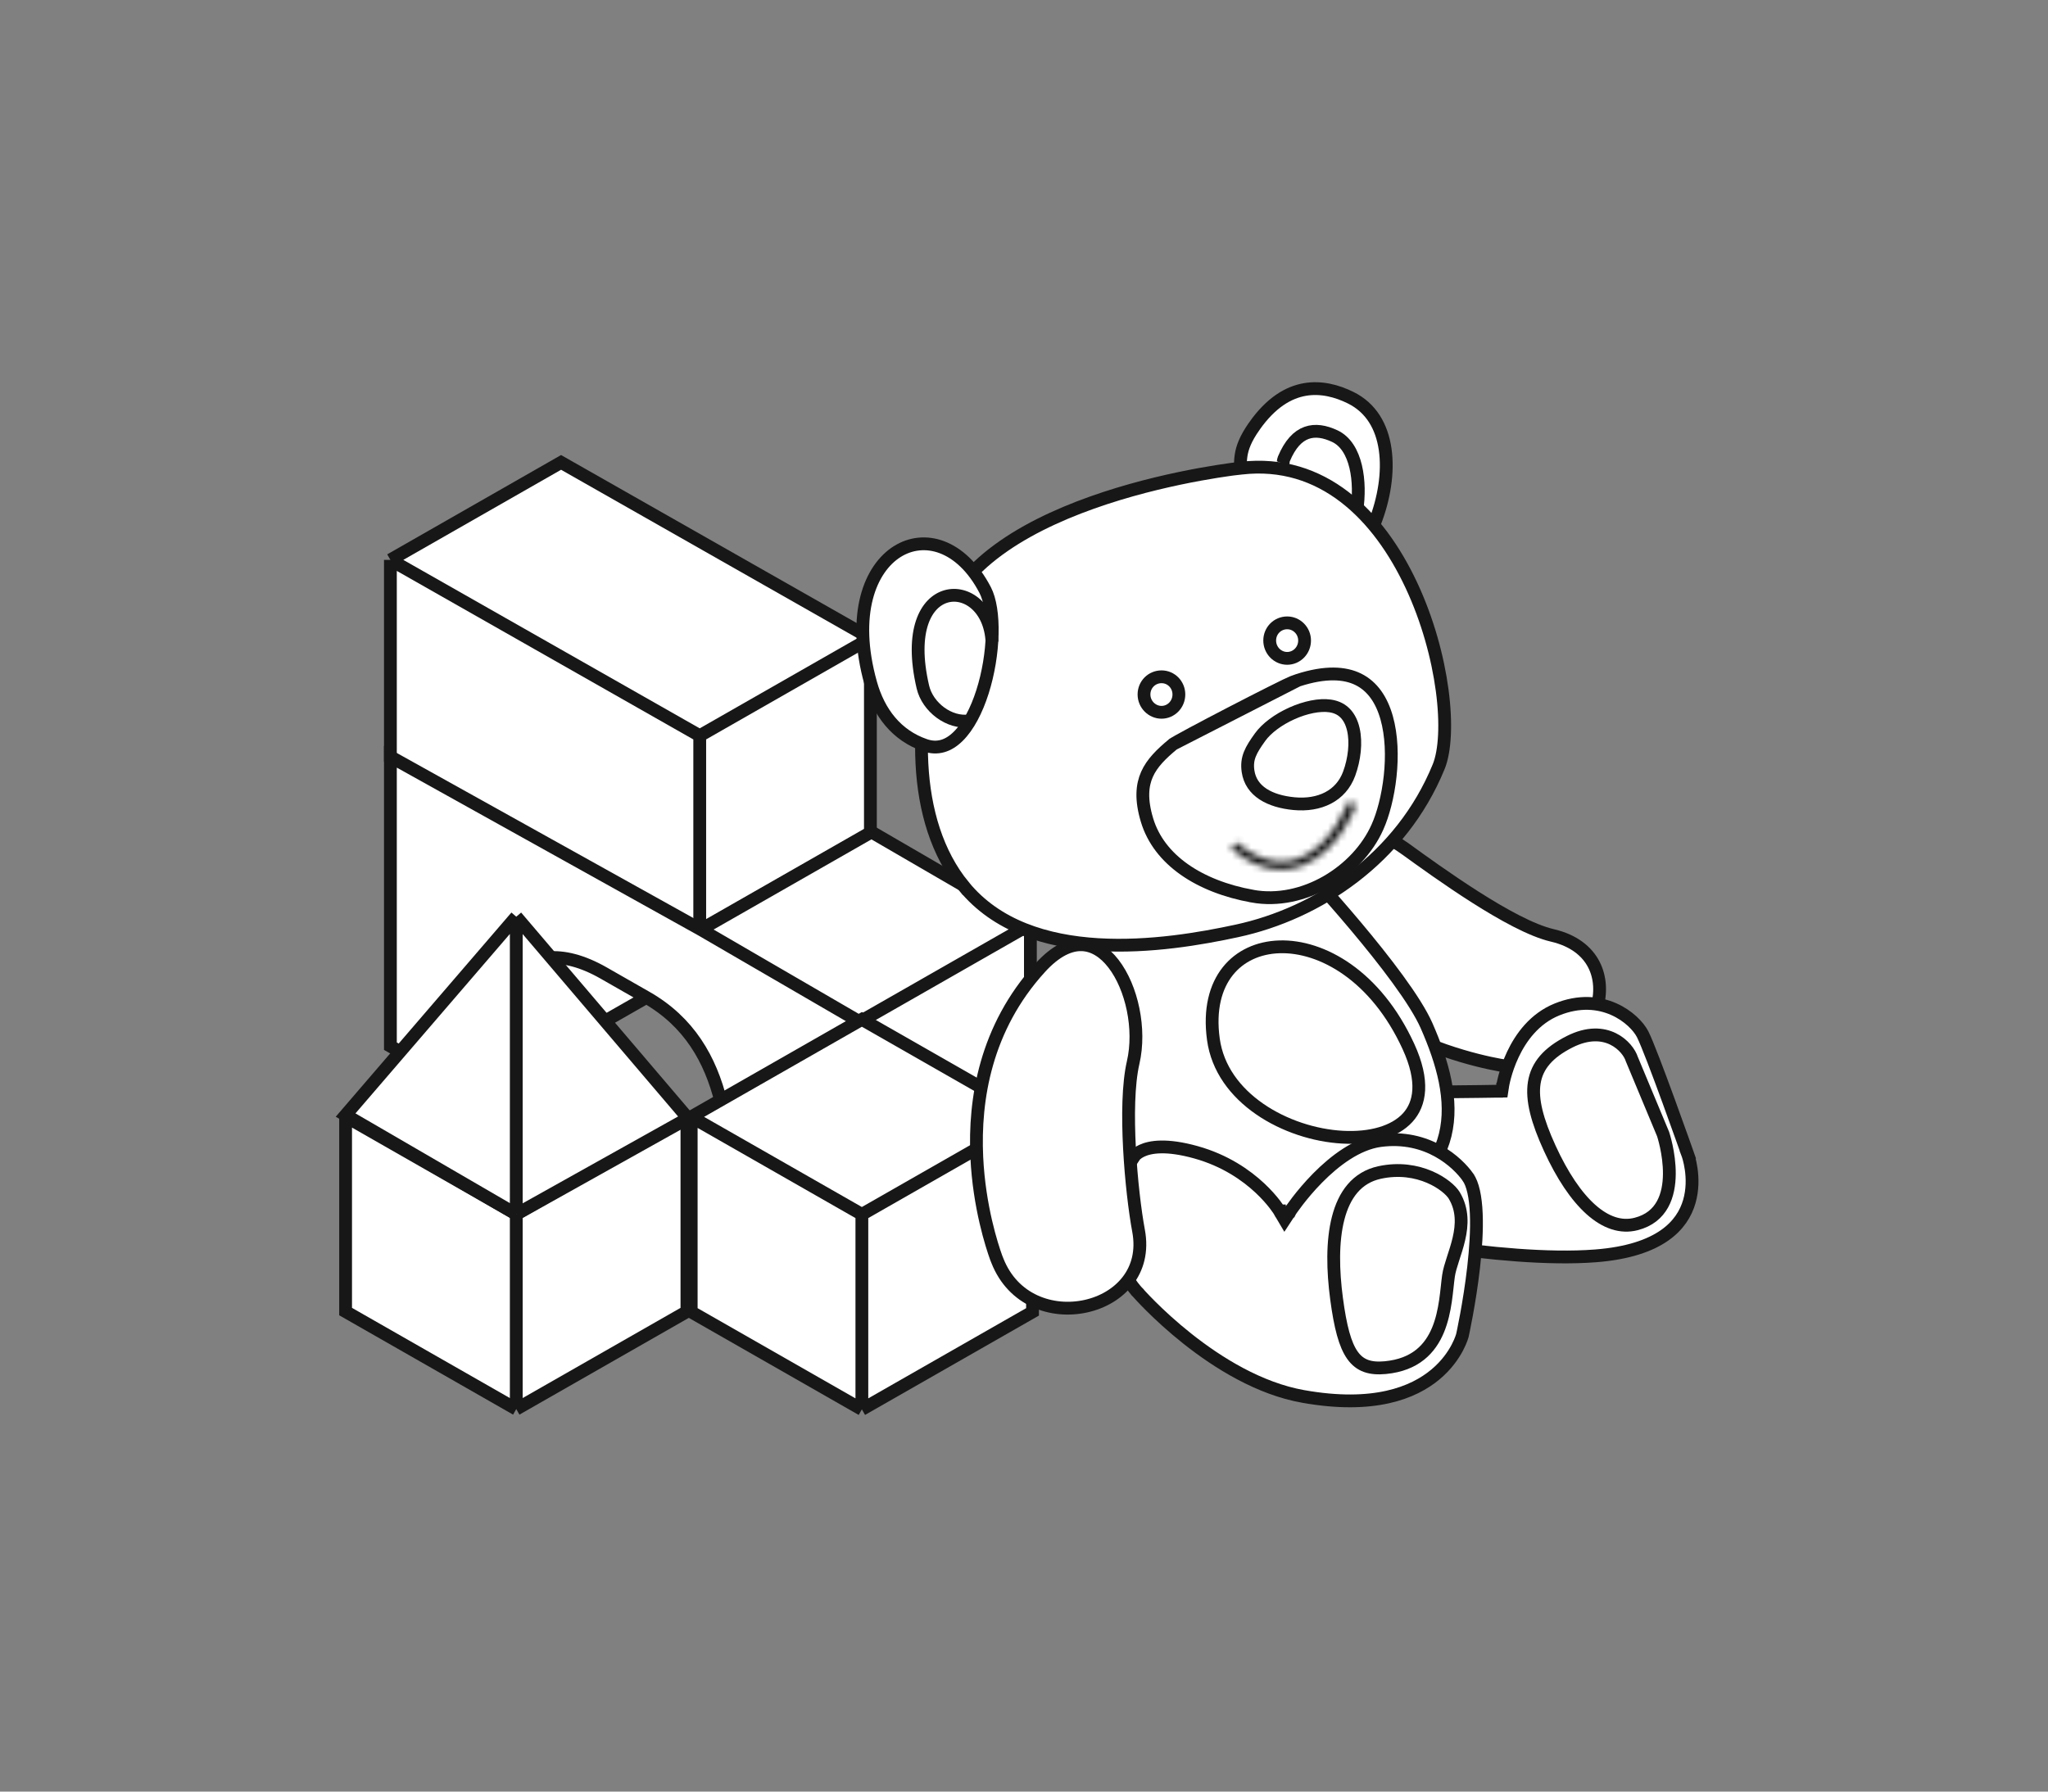 <?xml version="1.0" encoding="UTF-8"?> <svg xmlns="http://www.w3.org/2000/svg" width="320" height="280" viewBox="0 0 320 280" fill="none"><rect x="0" y="0" width="320" height="280" fill="#808080" stroke="none"/><path d="M61 118.456V87.504L87.667 72.266L136 99.742V130.218L109.333 145.456L61 118.456Z" fill="white"></path><path d="M61 87.504V118.456L109.333 145.456M61 87.504L87.667 72.266L136 99.742M61 87.504L109.333 114.98M109.333 145.456L136 130.218V99.742M109.333 145.456V114.98M136 99.742L109.333 114.98" stroke="#171717" stroke-width="2"></path><path d="M61 163.504V118.266L109.5 145.266L136.167 130.028L161 144.456V190.17L134.333 205.408L114.333 193.98C114.333 179.218 114.333 163.504 101 155.885L74.333 171.123L61 163.504Z" fill="white"></path><path d="M74.333 171.123L61 163.504V118.266L109.5 145.266M74.333 171.123C74.333 155.885 81 144.456 94.333 152.075L101 155.885M74.333 171.123L101 155.885M101 155.885C114.333 163.504 114.333 179.218 114.333 193.98L134.333 205.408M134.333 205.408L161 190.17V144.456M134.333 205.408V159.694M161 144.456L136.167 130.028L109.5 145.266M161 144.456L134.333 159.694M109.5 145.266L134.333 159.694" stroke="#171717" stroke-width="2"></path><path d="M134.667 220.266L108 205.028V174.551L134.667 159.313L161.333 174.551V205.028L134.667 220.266Z" fill="white"></path><path d="M134.667 220.266L108 205.028V174.551M134.667 220.266V189.789M134.667 220.266L161.333 205.028V174.551M134.667 189.789L108 174.551M134.667 189.789L161.333 174.551M108 174.551L134.667 159.313L161.333 174.551" stroke="#171717" stroke-width="2"></path><path d="M80.667 220.218L54 204.98V174.504L80.667 159.266L107.333 174.504V204.98L80.667 220.218Z" fill="white"></path><path d="M80.667 220.218L54 204.98V174.504M80.667 220.218V189.742M80.667 220.218L107.333 204.98V174.504M80.667 189.742L54 174.504M80.667 189.742L107.333 174.504M54 174.504L80.667 159.266L107.333 174.504" stroke="#171717" stroke-width="2"></path><path d="M80.667 189.766L54 174.266L80.667 143.266L107.5 174.766L80.667 189.766Z" fill="white"></path><path d="M80.667 189.766L54 174.266L80.667 143.266M80.667 189.766L107.5 174.766L80.667 143.266M80.667 189.766V143.266" stroke="#171717" stroke-width="2"></path><path d="M214.798 81.709L214.797 81.71C213.581 84.842 211.656 86.654 209.518 87.511C207.359 88.376 204.873 88.308 202.491 87.468C197.693 85.774 193.617 81.063 193.799 75.316C193.819 74.73 193.814 74.171 193.809 73.658C193.807 73.462 193.806 73.272 193.805 73.091C193.804 72.417 193.823 71.808 193.918 71.184C194.103 69.968 194.592 68.588 195.978 66.618L195.978 66.617C198.592 62.89 201.338 61.32 203.867 60.876C206.425 60.427 208.921 61.101 211.056 62.161C214.242 63.744 215.915 66.667 216.43 70.219C216.948 73.794 216.272 77.936 214.798 81.709Z" fill="white" stroke="#171717" stroke-width="2"></path><path d="M212.002 79.766C212.672 75.356 212.002 69.766 208.549 68.153C205.471 66.714 202.549 67.073 200.609 71.713C200.469 72.063 200.549 72.223 200.449 72.473" stroke="#171717" stroke-width="2"></path><path d="M235.767 166.675L235.767 166.674L235.768 166.674C235.768 166.674 235.759 166.674 235.74 166.672C235.728 166.67 235.714 166.669 235.698 166.667C235.684 166.666 235.668 166.664 235.65 166.662C235.575 166.653 235.472 166.639 235.344 166.621C235.087 166.584 234.734 166.527 234.296 166.448C233.42 166.289 232.211 166.039 230.759 165.67C227.854 164.931 223.994 163.716 219.912 161.801C211.735 157.964 202.773 151.37 198.69 140.258C197.369 136.665 197.574 134.152 198.512 132.449C199.455 130.741 201.266 129.614 203.663 129.078C208.499 127.998 215.164 129.468 219.464 132.582L219.465 132.582C222.108 134.496 226.283 137.518 230.567 140.24C234.81 142.936 239.301 145.433 242.545 146.187C245.912 146.97 247.968 148.686 249.027 150.72C250.096 152.775 250.209 155.278 249.445 157.723C247.918 162.612 242.941 167.068 235.767 166.675Z" fill="white" stroke="#171717" stroke-width="2"></path><path d="M208.785 170.582C213.986 170.697 220.248 170.687 225.204 170.649C227.684 170.629 229.839 170.603 231.374 170.581C232.142 170.57 232.754 170.56 233.175 170.553L233.658 170.545L233.783 170.543L233.815 170.542L233.823 170.542L233.825 170.542L233.826 170.542C233.826 170.542 233.826 170.542 233.808 169.542L233.826 170.542L234.67 170.527L234.796 169.693L234.796 169.693L234.796 169.692L234.796 169.692L234.797 169.691L234.799 169.676C234.8 169.671 234.801 169.665 234.802 169.657C234.804 169.644 234.807 169.627 234.811 169.607C234.822 169.544 234.839 169.449 234.865 169.323C234.916 169.073 234.997 168.707 235.119 168.255C235.363 167.35 235.764 166.113 236.391 164.786C237.652 162.116 239.774 159.192 243.265 157.769C250.315 154.904 255.403 159.188 256.658 161.63C257.342 162.959 259.095 167.614 260.708 172.035C261.507 174.225 262.261 176.327 262.816 177.883C263.093 178.66 263.32 179.301 263.478 179.747C263.557 179.97 263.619 180.145 263.661 180.263L263.708 180.398L263.72 180.433L263.723 180.441L263.724 180.444L263.724 180.444C263.724 180.444 263.724 180.444 264.668 180.112L263.724 180.444L263.727 180.452L263.729 180.458L263.729 180.458L263.729 180.458L263.73 180.459L263.731 180.462L263.739 180.485C263.747 180.508 263.759 180.545 263.776 180.595C263.808 180.695 263.855 180.848 263.908 181.045C264.016 181.44 264.149 182.013 264.247 182.706C264.445 184.101 264.495 185.941 263.95 187.804C263.411 189.648 262.283 191.543 260.064 193.087C257.829 194.641 254.427 195.879 249.281 196.275L249.28 196.275C241.858 196.851 232.288 195.874 224.523 194.737C220.651 194.17 217.247 193.566 214.812 193.105C213.595 192.874 212.62 192.679 211.951 192.541C211.616 192.473 211.358 192.418 211.183 192.382C211.096 192.363 211.03 192.349 210.986 192.339L210.949 192.331L210.935 192.327C210.908 192.32 210.865 192.307 210.809 192.29C210.695 192.256 210.526 192.202 210.309 192.129C209.876 191.982 209.257 191.754 208.525 191.436C207.057 190.797 205.161 189.805 203.408 188.385C201.656 186.966 200.08 185.147 199.19 182.857C198.307 180.584 198.072 177.773 199.115 174.3L198.491 174.052C199.146 174.09 199.146 174.091 199.146 174.092L199.146 174.094L199.146 174.098L199.145 174.104L199.144 174.112C199.144 174.114 199.144 174.114 199.144 174.114C199.144 174.114 199.144 174.113 199.145 174.111C199.146 174.102 199.149 174.079 199.157 174.044C199.172 173.973 199.205 173.853 199.27 173.701C199.4 173.4 199.667 172.952 200.222 172.489C201.334 171.56 203.724 170.47 208.785 170.582ZM208.785 170.582L208.808 169.582L208.785 170.582Z" fill="white" stroke="#171717" stroke-width="2"></path><path d="M254.97 165.522C254.39 163.652 251.01 159.902 245.25 162.812C238.56 166.202 238.25 170.942 242.15 179.462C246.05 187.982 250.9 192.512 255.64 191.292C263.87 189.192 259.86 177.242 259.86 177.242L254.97 165.522Z" fill="white" stroke="#171717" stroke-width="2"></path><path d="M169.526 176.328L169.526 176.327C169.157 172.028 169.247 163.747 169.45 156.399C169.551 152.736 169.679 149.325 169.791 146.786C169.846 145.516 169.898 144.466 169.939 143.714C169.95 143.507 169.961 143.324 169.97 143.165L203.719 135.525C203.807 135.62 203.909 135.731 204.024 135.856C204.47 136.341 205.112 137.044 205.893 137.913C207.457 139.652 209.579 142.055 211.812 144.713C214.046 147.372 216.386 150.279 218.389 153.026C220.402 155.786 222.035 158.333 222.895 160.285C225.419 166.025 227.135 171.98 225.81 177.387C224.507 182.702 220.18 187.779 209.912 191.595L209.912 191.595C197.142 196.343 187.212 194.535 180.408 190.561C173.532 186.546 169.867 180.35 169.526 176.328Z" fill="white" stroke="#171717" stroke-width="2"></path><path d="M189.593 162.439C188.942 157.719 189.946 154.169 191.836 151.789C193.725 149.409 196.59 148.083 199.904 147.977C206.539 147.766 214.992 152.501 220.063 163.543C222.567 168.995 221.903 172.539 219.942 174.679C217.899 176.908 214.148 177.968 209.757 177.725C205.405 177.484 200.649 175.966 196.835 173.333C193.027 170.705 190.224 167.017 189.593 162.439Z" fill="white" stroke="#171717" stroke-width="2"></path><path d="M149.819 139.133L150.593 138.499C146.41 133.39 144.428 126.637 144.052 119.357C143.675 112.081 144.907 104.351 147.074 97.38C148.594 92.513 152.191 88.541 156.86 85.312C161.526 82.084 167.19 79.65 172.701 77.84C178.206 76.032 183.52 74.86 187.46 74.14C189.429 73.781 191.052 73.534 192.18 73.378C192.419 73.345 192.636 73.316 192.829 73.291V73.294L193.944 73.166C206.658 71.7 215.411 80.544 220.52 91.452C223.063 96.882 224.655 102.741 225.341 107.891C226.033 113.085 225.783 117.401 224.793 119.825C218.932 134.181 205.862 142.77 193.268 145.485L193.268 145.485C187.717 146.685 179.597 148.111 171.559 147.627C163.513 147.142 155.716 144.756 150.593 138.499L149.819 139.133Z" fill="white" stroke="#171717" stroke-width="2"></path><path d="M202.794 106.32L201.947 106.624C201.845 106.66 201.495 106.819 200.891 107.11C200.313 107.39 199.554 107.766 198.672 108.208C196.91 109.092 194.672 110.236 192.445 111.389C190.218 112.542 188.007 113.703 186.297 114.62C185.442 115.079 184.716 115.475 184.179 115.778C183.909 115.929 183.693 116.055 183.533 116.151C183.396 116.234 183.331 116.277 183.311 116.291L202.794 106.32ZM202.794 106.32C207.099 104.921 210.128 105.131 212.232 106.168C214.467 107.269 215.888 109.418 216.667 112.175C217.446 114.936 217.546 118.201 217.21 121.311C216.874 124.42 216.11 127.292 215.228 129.252L215.226 129.256C212.128 136.22 203.637 141.505 195.688 140.059L195.687 140.058C187.412 138.56 181.092 134.408 179.217 128.155L179.217 128.155C178.253 124.943 178.451 122.739 179.221 121.009C180.011 119.238 181.459 117.823 183.304 116.295C183.305 116.294 183.306 116.294 183.307 116.293L202.794 106.32Z" fill="white" stroke="#171717" stroke-width="2"></path><path d="M196.882 115.214C197.881 113.816 199.731 112.446 201.847 111.493C203.968 110.539 206.182 110.082 207.853 110.33C208.907 110.486 209.677 110.92 210.243 111.525C210.82 112.14 211.229 112.98 211.462 113.995C211.931 116.042 211.641 118.631 210.809 120.909C209.531 124.408 206.162 125.981 202.174 125.597C198.402 125.233 195.468 123.673 195.007 120.537C194.707 118.488 195.444 117.223 196.882 115.214Z" fill="white" stroke="#171717" stroke-width="2"></path><path d="M184.2 108.532C184.2 110.098 182.96 111.322 181.49 111.322C180.009 111.322 178.75 110.087 178.75 108.532C178.75 106.983 179.974 105.772 181.49 105.772C182.99 105.772 184.2 106.997 184.2 108.532Z" fill="white" stroke="#171717" stroke-width="2"></path><path d="M203.841 100.103C203.841 101.666 202.603 102.893 201.121 102.893C199.635 102.893 198.391 101.662 198.391 100.103C198.391 98.551 199.616 97.343 201.121 97.343C202.616 97.343 203.841 98.573 203.841 100.103Z" fill="white" stroke="#171717" stroke-width="2"></path><mask id="path-23-inside-1_149_1391" fill="white"><path d="M200.219 135.913C195.819 135.913 192.489 132.683 192.309 132.513L193.299 131.683C193.299 131.683 197.979 136.193 203.059 134.123C208.299 131.983 210.609 125.413 210.639 125.353L211.919 125.713C211.819 126.003 209.419 132.873 203.609 135.243C202.439 135.723 201.299 135.913 200.219 135.913Z"></path></mask><path d="M200.219 135.913C195.819 135.913 192.489 132.683 192.309 132.513L193.299 131.683C193.299 131.683 197.979 136.193 203.059 134.123C208.299 131.983 210.609 125.413 210.639 125.353L211.919 125.713C211.819 126.003 209.419 132.873 203.609 135.243C202.439 135.723 201.299 135.913 200.219 135.913Z" fill="white"></path><path d="M192.309 132.513L191.024 130.98L189.302 132.424L190.935 133.967L192.309 132.513ZM193.299 131.683L194.686 130.242L193.392 128.995L192.014 130.15L193.299 131.683ZM203.059 134.123L203.813 135.975L203.815 135.974L203.059 134.123ZM210.639 125.353L211.18 123.427L209.589 122.98L208.85 124.458L210.639 125.353ZM211.919 125.713L213.809 126.365L214.5 124.361L212.46 123.787L211.919 125.713ZM203.609 135.243L202.853 133.391L202.849 133.392L203.609 135.243ZM200.219 133.913C196.685 133.913 193.874 131.24 193.682 131.059L190.935 133.967C190.934 133.965 190.974 134.003 191.014 134.041C191.058 134.082 191.116 134.135 191.186 134.198C191.326 134.323 191.515 134.486 191.748 134.674C192.214 135.048 192.864 135.526 193.665 135.999C195.249 136.933 197.536 137.913 200.219 137.913V133.913ZM193.594 134.045L194.584 133.215L192.014 130.15L191.024 130.98L193.594 134.045ZM193.299 131.683C191.911 133.123 191.911 133.123 191.912 133.124C191.912 133.124 191.913 133.125 191.913 133.125C191.914 133.126 191.915 133.127 191.916 133.128C191.918 133.13 191.92 133.132 191.923 133.134C191.928 133.139 191.935 133.145 191.942 133.153C191.957 133.167 191.977 133.185 192.002 133.208C192.05 133.252 192.117 133.312 192.201 133.385C192.369 133.53 192.607 133.727 192.906 133.952C193.5 134.4 194.356 134.976 195.406 135.481C197.482 136.48 200.547 137.306 203.813 135.975L202.304 132.27C200.49 133.009 198.675 132.615 197.141 131.877C196.386 131.513 195.755 131.091 195.313 130.758C195.094 130.593 194.926 130.453 194.818 130.36C194.764 130.313 194.726 130.278 194.703 130.258C194.692 130.248 194.685 130.241 194.682 130.238C194.681 130.237 194.68 130.237 194.681 130.237C194.681 130.238 194.682 130.238 194.683 130.239C194.683 130.239 194.684 130.24 194.684 130.241C194.685 130.241 194.685 130.241 194.685 130.241C194.686 130.242 194.686 130.242 193.299 131.683ZM203.815 135.974C206.982 134.681 209.148 132.112 210.483 130.041C211.784 128.023 212.566 125.969 212.427 126.247L208.85 124.458C208.681 124.796 208.293 126.057 207.121 127.874C205.984 129.638 204.375 131.424 202.302 132.271L203.815 135.974ZM210.097 127.278L211.377 127.638L212.46 123.787L211.18 123.427L210.097 127.278ZM210.028 125.061C210.006 125.125 209.444 126.745 208.23 128.604C207.004 130.482 205.231 132.421 202.853 133.391L204.364 137.094C207.796 135.694 210.128 133.013 211.579 130.791C213.043 128.55 213.732 126.59 213.809 126.365L210.028 125.061ZM202.849 133.392C201.938 133.766 201.058 133.913 200.219 133.913V137.913C201.539 137.913 202.939 137.679 204.368 137.093L202.849 133.392Z" fill="#171717" mask="url(#path-23-inside-1_149_1391)"></path><path d="M176.882 181.264L177.329 180.589C177.553 180.357 177.903 180.077 178.432 179.833C179.73 179.234 182.244 178.793 186.869 180.086C191.443 181.364 194.714 183.671 196.841 185.656C197.904 186.649 198.679 187.559 199.185 188.215C199.438 188.543 199.623 188.807 199.743 188.986C199.802 189.075 199.846 189.143 199.873 189.186C199.887 189.208 199.897 189.224 199.902 189.233L199.907 189.242L199.908 189.242L199.908 189.242L199.908 189.243L199.908 189.243L200.724 190.623L201.604 189.281L201.604 189.281L201.604 189.281L201.605 189.281L201.607 189.277L201.62 189.258C201.632 189.24 201.65 189.213 201.674 189.177C201.723 189.105 201.797 188.998 201.894 188.86C202.089 188.583 202.378 188.184 202.75 187.701C203.496 186.732 204.57 185.432 205.882 184.101C208.547 181.401 212.036 178.742 215.661 178.254C223.098 177.261 227.765 181.704 229.362 183.96L229.362 183.961C230.128 185.041 230.557 187.043 230.669 189.671C230.778 192.241 230.577 195.208 230.256 198.041C229.935 200.868 229.496 203.534 229.137 205.496C228.957 206.476 228.798 207.278 228.684 207.834C228.627 208.112 228.581 208.329 228.55 208.475C228.534 208.548 228.522 208.604 228.514 208.641L228.505 208.682L228.505 208.682L228.502 208.695C228.497 208.714 228.488 208.745 228.475 208.788C228.449 208.875 228.407 209.008 228.345 209.181C228.221 209.526 228.016 210.027 227.702 210.621C227.075 211.809 226.015 213.364 224.292 214.805C220.88 217.659 214.694 220.207 203.643 218.248L203.642 218.248C196.753 217.03 190.295 212.999 185.512 209.204C183.131 207.315 181.189 205.502 179.842 204.163C179.17 203.494 178.647 202.944 178.294 202.563C178.117 202.372 177.983 202.224 177.894 202.124C177.849 202.075 177.816 202.037 177.794 202.012L177.77 201.985L177.765 201.979L177.764 201.978L177.764 201.978L177.764 201.977L177.743 201.954L177.722 201.933L177.722 201.932L177.722 201.932L177.721 201.931L177.72 201.931L177.707 201.917C177.694 201.903 177.673 201.88 177.645 201.849C177.588 201.787 177.502 201.69 177.393 201.561C177.175 201.302 176.867 200.912 176.519 200.405C175.822 199.387 174.975 197.907 174.374 196.061C173.183 192.406 172.928 187.248 176.882 181.264Z" fill="white" stroke="#171717" stroke-width="2"></path><path d="M227.229 186.832C226.269 185.232 221.719 181.912 215.569 183.242C208.419 184.792 207.669 194.192 208.839 202.972C210.009 211.762 211.769 214.182 216.459 213.742C225.879 212.842 225.719 203.702 226.329 199.392C226.769 196.272 229.919 191.322 227.229 186.832Z" fill="white" stroke="#171717" stroke-width="2"></path><path d="M162.491 151.285L162.491 151.284C164.995 148.525 167.218 147.591 169.034 147.647C170.851 147.702 172.547 148.757 173.975 150.603C176.859 154.331 178.264 160.819 177.056 166.058C176.277 169.431 176.222 174.532 176.482 179.458C176.744 184.41 177.333 189.31 177.898 192.336L177.898 192.336C178.502 195.574 177.728 198.211 176.199 200.187C174.656 202.181 172.296 203.557 169.662 204.139C164.384 205.303 158.29 203.246 155.841 197.026L155.646 196.53C155.005 194.757 152.989 188.639 152.623 180.83C152.202 171.824 153.978 160.663 162.491 151.285Z" fill="white" stroke="#171717" stroke-width="2"></path><path d="M144.515 116.468C140.104 114.938 137.336 111.401 136.041 106.756C133.02 95.919 136.003 88.838 140.191 86.206C142.285 84.89 144.757 84.613 147.169 85.519C149.593 86.43 152.039 88.57 153.94 92.233C154.716 93.729 155.103 96.198 155.029 99.126C154.956 102.022 154.435 105.232 153.514 108.124C152.588 111.035 151.289 113.527 149.723 115.075C148.2 116.58 146.491 117.153 144.515 116.468Z" fill="white" stroke="#171717" stroke-width="2"></path><path d="M154.999 100.311C154.466 89.655 140.078 89.662 144.198 107.362C144.934 110.527 148.324 113.106 151.499 112.652" stroke="#171717" stroke-width="2"></path></svg> 